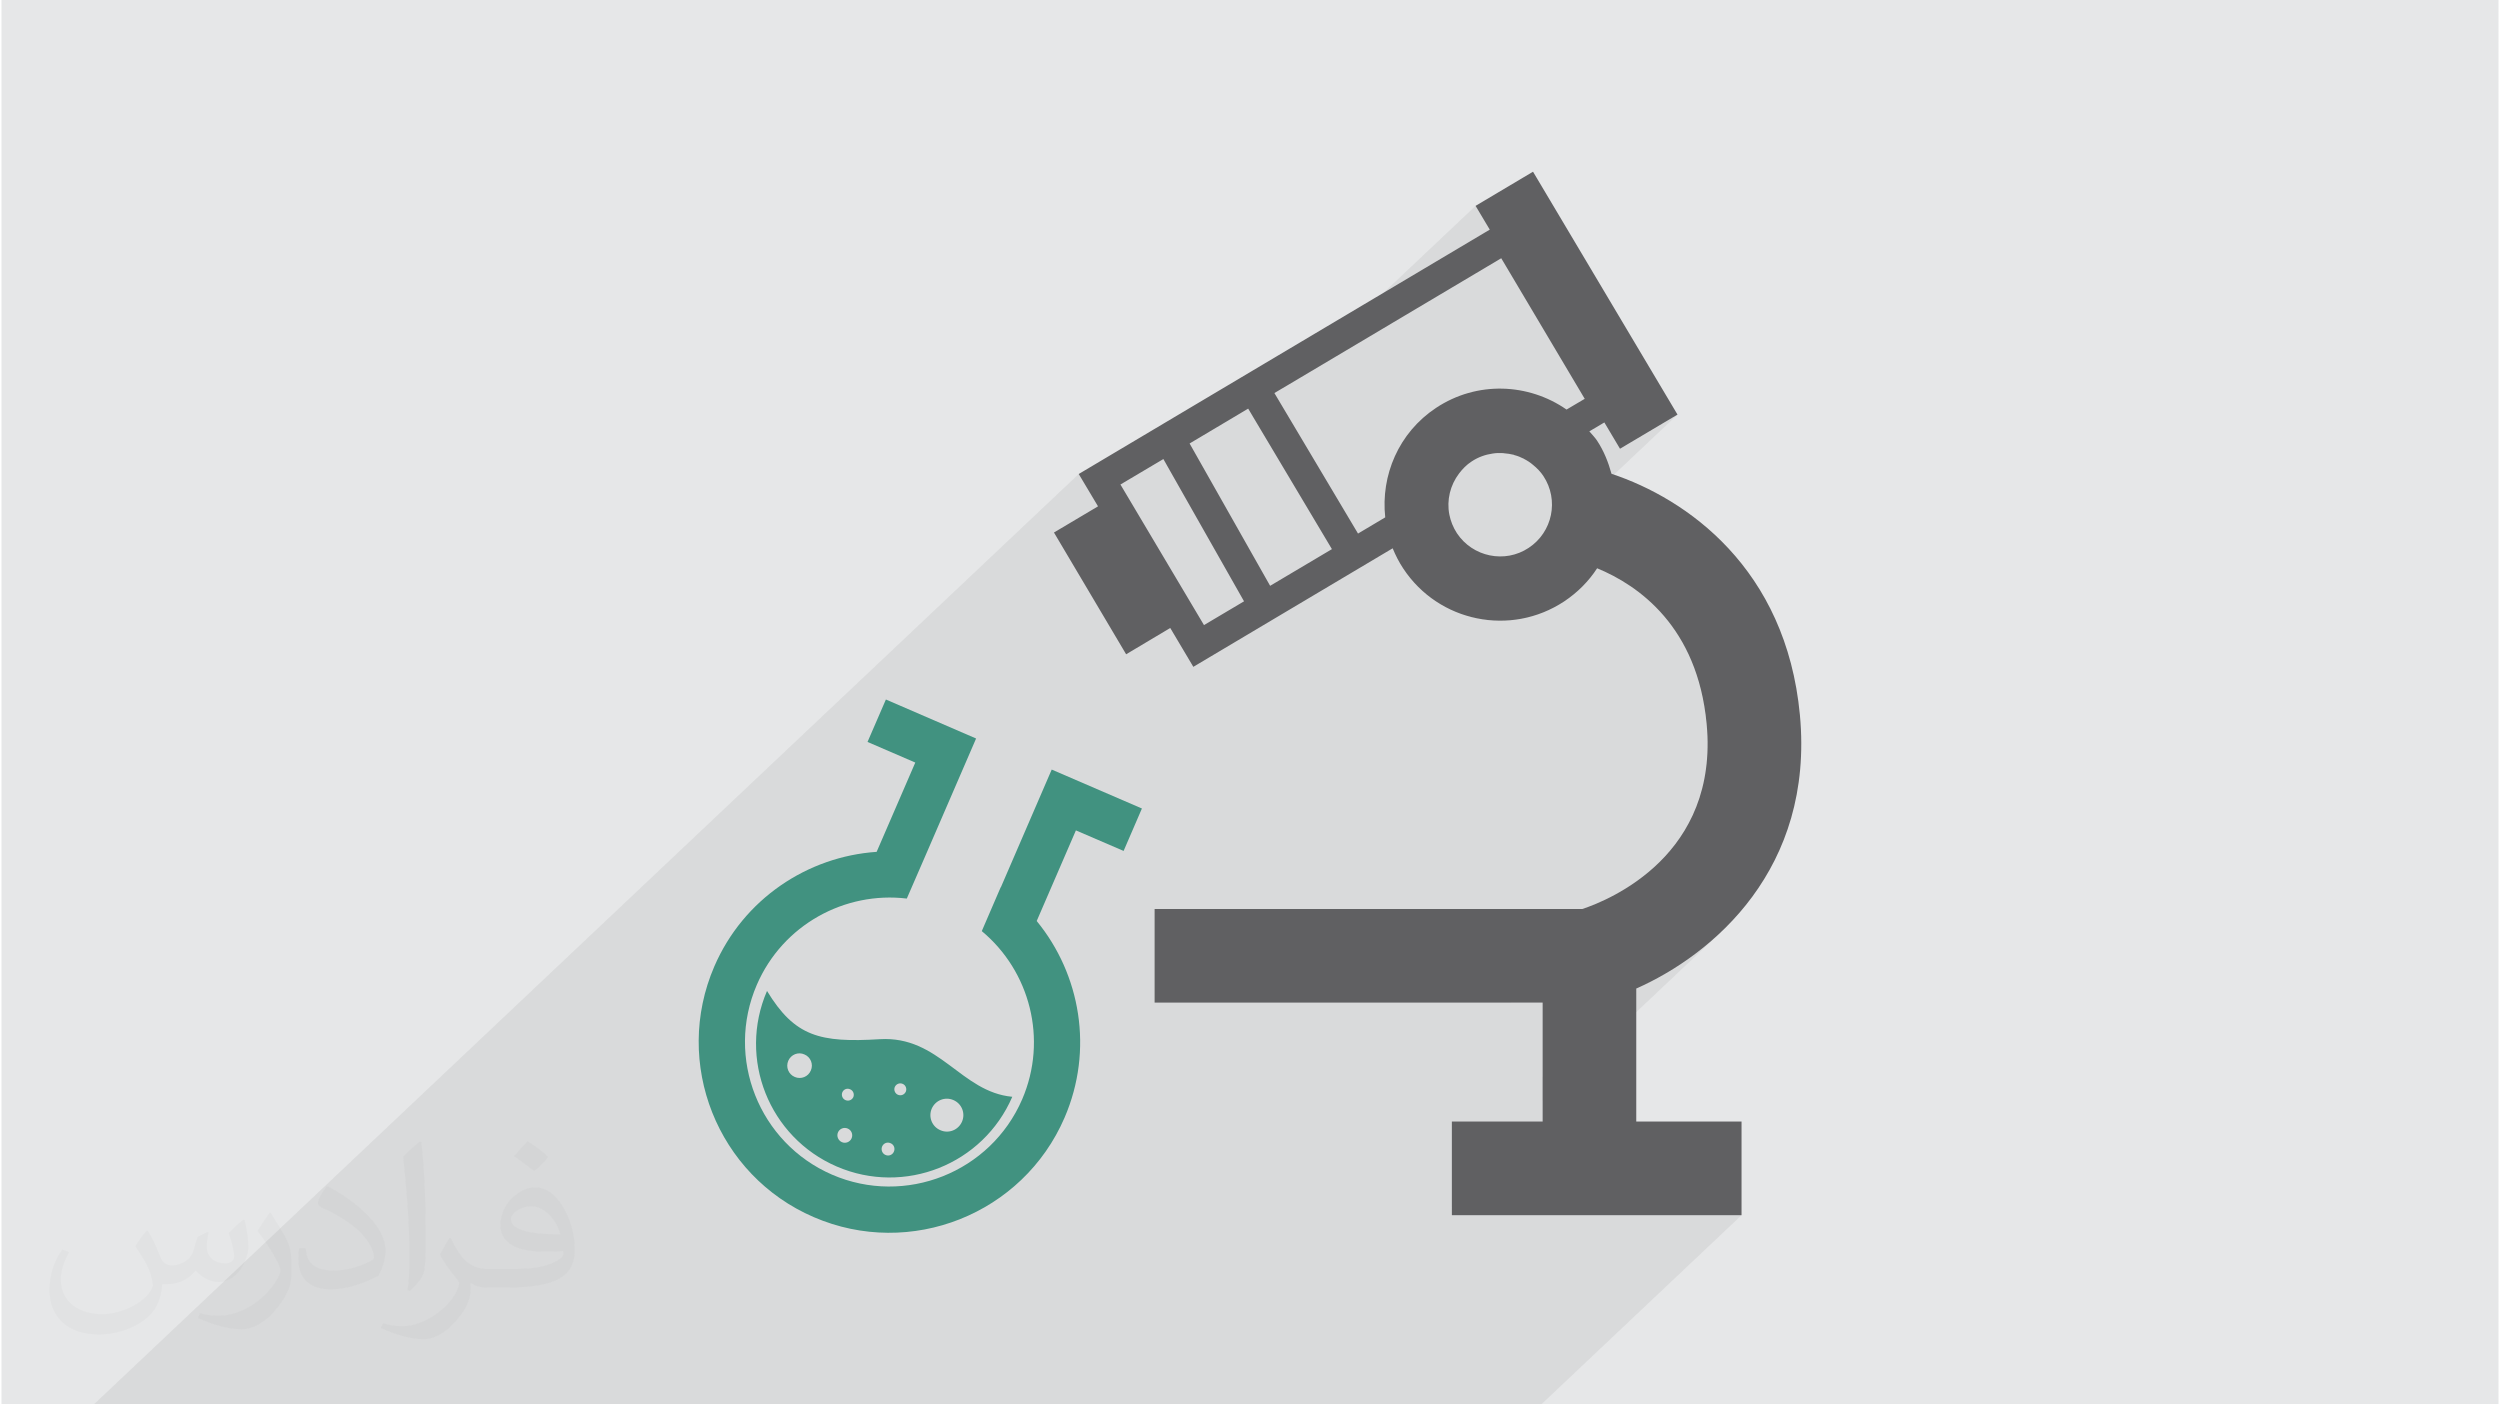<?xml version="1.0" encoding="UTF-8"?>
<!DOCTYPE svg PUBLIC "-//W3C//DTD SVG 1.0//EN" "http://www.w3.org/TR/2001/REC-SVG-20010904/DTD/svg10.dtd">
<!-- Creator: CorelDRAW 2017 -->
<svg xmlns="http://www.w3.org/2000/svg" xml:space="preserve" width="356px" height="200px" version="1.0" shape-rendering="geometricPrecision" text-rendering="geometricPrecision" image-rendering="optimizeQuality" fill-rule="evenodd" clip-rule="evenodd"
viewBox="0 0 35600 20024"
 xmlns:xlink="http://www.w3.org/1999/xlink">
 <g id="Layer_x0020_1">
  <g id="_2461504870448">
   <path fill="#E6E7E8" d="M0 0l35600 0 0 20024 -35600 0 0 -20024z"/>
   <path fill="#373435" fill-opacity="0.078" d="M4082 20024l54 0 55 0 482 0 38 0 232 0 329 0 105 0 14 0 202 0 266 0 150 0 48 0 106 0 176 0 100 0 3 0 55 0 22 0 133 0 60 0 15 0 104 0 77 0 4 0 139 0 12 0 165 0 10 0 28 0 75 0 29 0 23 0 39 0 3 0 69 0 10 0 129 0 11 0 153 0 93 0 34 0 18 0 19 0 38 0 22 0 71 0 13 0 56 0 10 0 136 0 333 0 0 0 82 0 21 0 17 0 90 0 47 0 11 0 36 0 8 0 16 0 448 0 28 0 491 0 49 0 135 0 29 0 32 0 4 0 180 0 775 0 2887 0 1416 0 455 0 501 0 621 0 356 0 317 0 119 0 4130 0 2857 -2699 -4130 0 0 -112 1294 -1223 0 -299 2506 -2368 -104 93 -105 89 -107 83 -108 79 -108 75 -108 70 -108 65 -108 61 -106 56 -106 52 -103 48 -1335 1261 0 -1061 -454 0 2121 -2004 152 -164 140 -185 126 -208 106 -232 83 -256 55 -282 23 -308 -14 -336 -32 -250 -48 -232 -61 -215 -74 -198 -85 -183 -94 -167 -103 -152 -110 -138 -114 -125 -119 -113 -122 -100 -123 -89 -123 -78 -121 -68 -118 -59 -114 -50 -550 520 -66 39 -151 70 -154 53 -158 37 -159 22 -159 6 -159 -9 -157 -24 -154 -39 -15 -6 3028 -2860 -820 487 -223 -375 -214 127 -662 626 -9 -12 -17 -22 -17 -21 -19 -20 -19 -19 -19 -19 -20 -18 -21 -17 -15 -13 -16 -12 -15 -11 -16 -11 -16 -10 -17 -10 -17 -9 -16 -9 -1 -1 0 0 -1 -1 0 0 -17 -8 -9 -4 893 -843 -1190 -2004 -1607 955 1443 -1363 -202 -339 -2753 2601 -115 68 -324 306 -50 -84 -835 497 -325 307 -49 -85 -612 363 -323 305 -272 -455 -14043 13266 529 0 125 0 99 0 10 0 218 0 51 0 87 0 310 0 139 0 43 0 304 0 110 0 146 0 65 0 531 0z"/>
   <g>
    <path fill="#606062" fill-rule="nonzero" d="M23307 14094c1095,-485 2538,-1706 2333,-3901 -197,-2094 -1616,-3083 -2686,-3438 -45,-163 -108,-325 -206,-473 -33,-49 -72,-88 -110,-132l214 -127 223 375 820 -487 -2060 -3463 -819 487 202 339 -5860 3484 275 461 -628 373 1029 1736 629 -375 329 554 2842 -1690c41,100 90,197 152,290 505,763 1532,971 2292,468 194,-129 352,-290 471,-473 594,245 1431,835 1561,2217 176,1868 -1375,2509 -1773,2641l-6097 0 0 1334 5532 0 0 1696 -1294 0 0 1335 4130 0 0 -1335 -1501 0 0 -1896zm-6163 -5182l-1191 -2004 612 -363 1150 2028 -571 339zm943 -560l-1148 -2029 835 -497 1194 2003 -881 523zm3686 -541c-338,225 -798,130 -1023,-209 -54,-83 -90,-174 -108,-266 -40,-205 12,-419 139,-586 49,-64 106,-124 179,-171 93,-62 196,-98 300,-113 50,-8 99,-9 150,-6 3,0 7,2 10,2 47,3 94,11 141,22l7 4c47,12 93,30 137,53 0,0 2,0 2,2 45,23 87,50 128,85 55,45 106,96 148,159 225,341 131,799 -210,1024zm540 -1972c-541,-376 -1276,-411 -1860,-24 -534,353 -790,964 -725,1561l-388 231 -1192 -2003 3234 -1922 1190 2004 -259 153z"/>
    <path fill="#419280" fill-rule="nonzero" d="M14248 12650c0,0 -2,0 -2,-1l-270 626c684,568 945,1541 576,2398 -450,1043 -1666,1525 -2709,1075 -1043,-451 -1525,-1665 -1074,-2708 370,-857 1257,-1335 2138,-1229l271 -624 717 -1658 -1286 -556 -262 605 681 294 -551 1273c-982,67 -1897,668 -2314,1633 -595,1377 41,2982 1418,3575 1377,595 2980,-41 3575,-1418 417,-966 228,-2042 -397,-2804l559 -1292 680 293 261 -605 -1286 -555 -725 1678z"/>
    <path fill="#419280" fill-rule="nonzero" d="M12520 14816c-853,52 -1211,-38 -1606,-688 -417,965 28,2086 994,2503 965,417 2086,-28 2503,-994 -735,-68 -1039,-873 -1891,-821zm-981 446c-38,90 -141,131 -230,92 -90,-38 -130,-141 -92,-230 39,-90 142,-131 230,-91 90,37 131,141 92,229zm581 967c-23,53 -85,78 -138,55 -54,-24 -79,-86 -56,-140 23,-52 85,-78 139,-54 54,23 78,85 55,139zm25 -588c-20,43 -69,63 -113,43 -42,-18 -62,-68 -44,-111 18,-43 68,-63 111,-43 44,18 63,68 46,111zm1117 166c53,-121 191,-175 310,-123 119,51 174,189 122,308 -52,119 -189,174 -307,122 -121,-50 -175,-189 -125,-307zm-526 -310c20,-44 70,-63 113,-44 42,18 62,68 44,111 -20,44 -69,63 -113,44 -42,-18 -62,-69 -44,-111zm-13 922c-19,46 -73,69 -120,47 -46,-19 -67,-73 -48,-120 20,-47 73,-69 121,-47 47,19 68,73 47,120z"/>
   </g>
   <path fill="#373435" fill-opacity="0.031" d="M2083 17547c68,103 111,202 155,311 31,64 48,184 199,184 43,0 107,-15 162,-46 63,-33 112,-82 136,-159l61 -202 145 -72 10 11c-19,76 -24,148 -24,206 0,169 145,233 262,233 68,0 128,-33 128,-95 0,-81 -33,-217 -77,-338 68,-68 136,-136 213,-192l13 6c33,144 53,287 53,382 0,92 -41,196 -75,264 -71,132 -194,237 -345,237 -114,0 -240,-58 -327,-163l-5 0c-83,101 -209,194 -413,194l-63 0c-10,134 -39,229 -82,313 -122,237 -481,404 -818,404 -471,0 -706,-272 -706,-633 0,-222 73,-431 184,-577l93 37c-71,134 -117,262 -117,386 0,338 274,499 592,499 294,0 658,-188 723,-405 -24,-237 -114,-348 -250,-565 42,-72 95,-144 160,-220l13 0zm5420 -1275c100,62 197,136 291,221 -53,74 -119,142 -201,202 -95,-76 -189,-142 -286,-212 65,-75 131,-147 196,-211zm51 926c-160,0 -291,105 -291,184 0,167 320,218 704,216 -49,-196 -216,-400 -413,-400zm-359 895c209,0 391,-6 529,-41 155,-39 286,-118 286,-171 0,-15 0,-31 -5,-46 -87,9 -186,9 -274,9 -281,0 -497,-64 -582,-223 -22,-43 -36,-93 -36,-149 0,-152 65,-303 182,-406 97,-84 203,-138 312,-138 197,0 355,159 464,408 61,136 102,293 102,491 0,132 -37,244 -119,326 -153,149 -434,204 -866,204l-197 0 0 0 -51 0c-106,0 -184,-18 -245,-66l-9 0c2,25 4,50 4,72 0,97 -31,221 -97,320 -191,287 -400,410 -579,410 -182,0 -406,-70 -607,-160l36 -70c66,26 156,45 279,45 325,0 753,-314 806,-619 -12,-25 -34,-58 -66,-93 -94,-113 -155,-208 -211,-307 49,-95 92,-171 134,-239l17 -2c138,282 264,445 546,445l43 0 0 0 204 0zm-1408 299c25,-130 27,-276 27,-412l0 -202c0,-378 -49,-926 -87,-1283 68,-74 162,-161 237,-219l22 7c51,449 63,971 63,1451 0,126 -4,250 -17,341 -7,113 -72,200 -213,332l-32 -15zm-1449 -596c8,178 95,318 398,318 189,0 350,-50 527,-134 31,-15 48,-33 48,-50 0,-111 -85,-257 -228,-392 -138,-125 -323,-237 -495,-311 -58,-25 -77,-51 -77,-76 0,-52 68,-159 123,-235l20 -2c196,103 417,255 580,426 148,157 240,316 240,489 0,128 -39,250 -102,361 -216,110 -447,192 -675,192 -276,0 -465,-130 -465,-435 0,-33 0,-85 12,-151l94 0zm-500 -503l172 279c63,103 121,214 121,391l0 227c0,184 -116,380 -305,574 -148,132 -279,187 -401,187 -179,0 -386,-55 -623,-159l26 -70c76,21 163,37 270,37 342,-2 691,-251 851,-556 20,-35 27,-69 27,-91 0,-35 -19,-74 -34,-109 -87,-166 -184,-316 -291,-454 56,-89 111,-173 172,-258l15 2z"/>
  </g>
 </g>
</svg>
